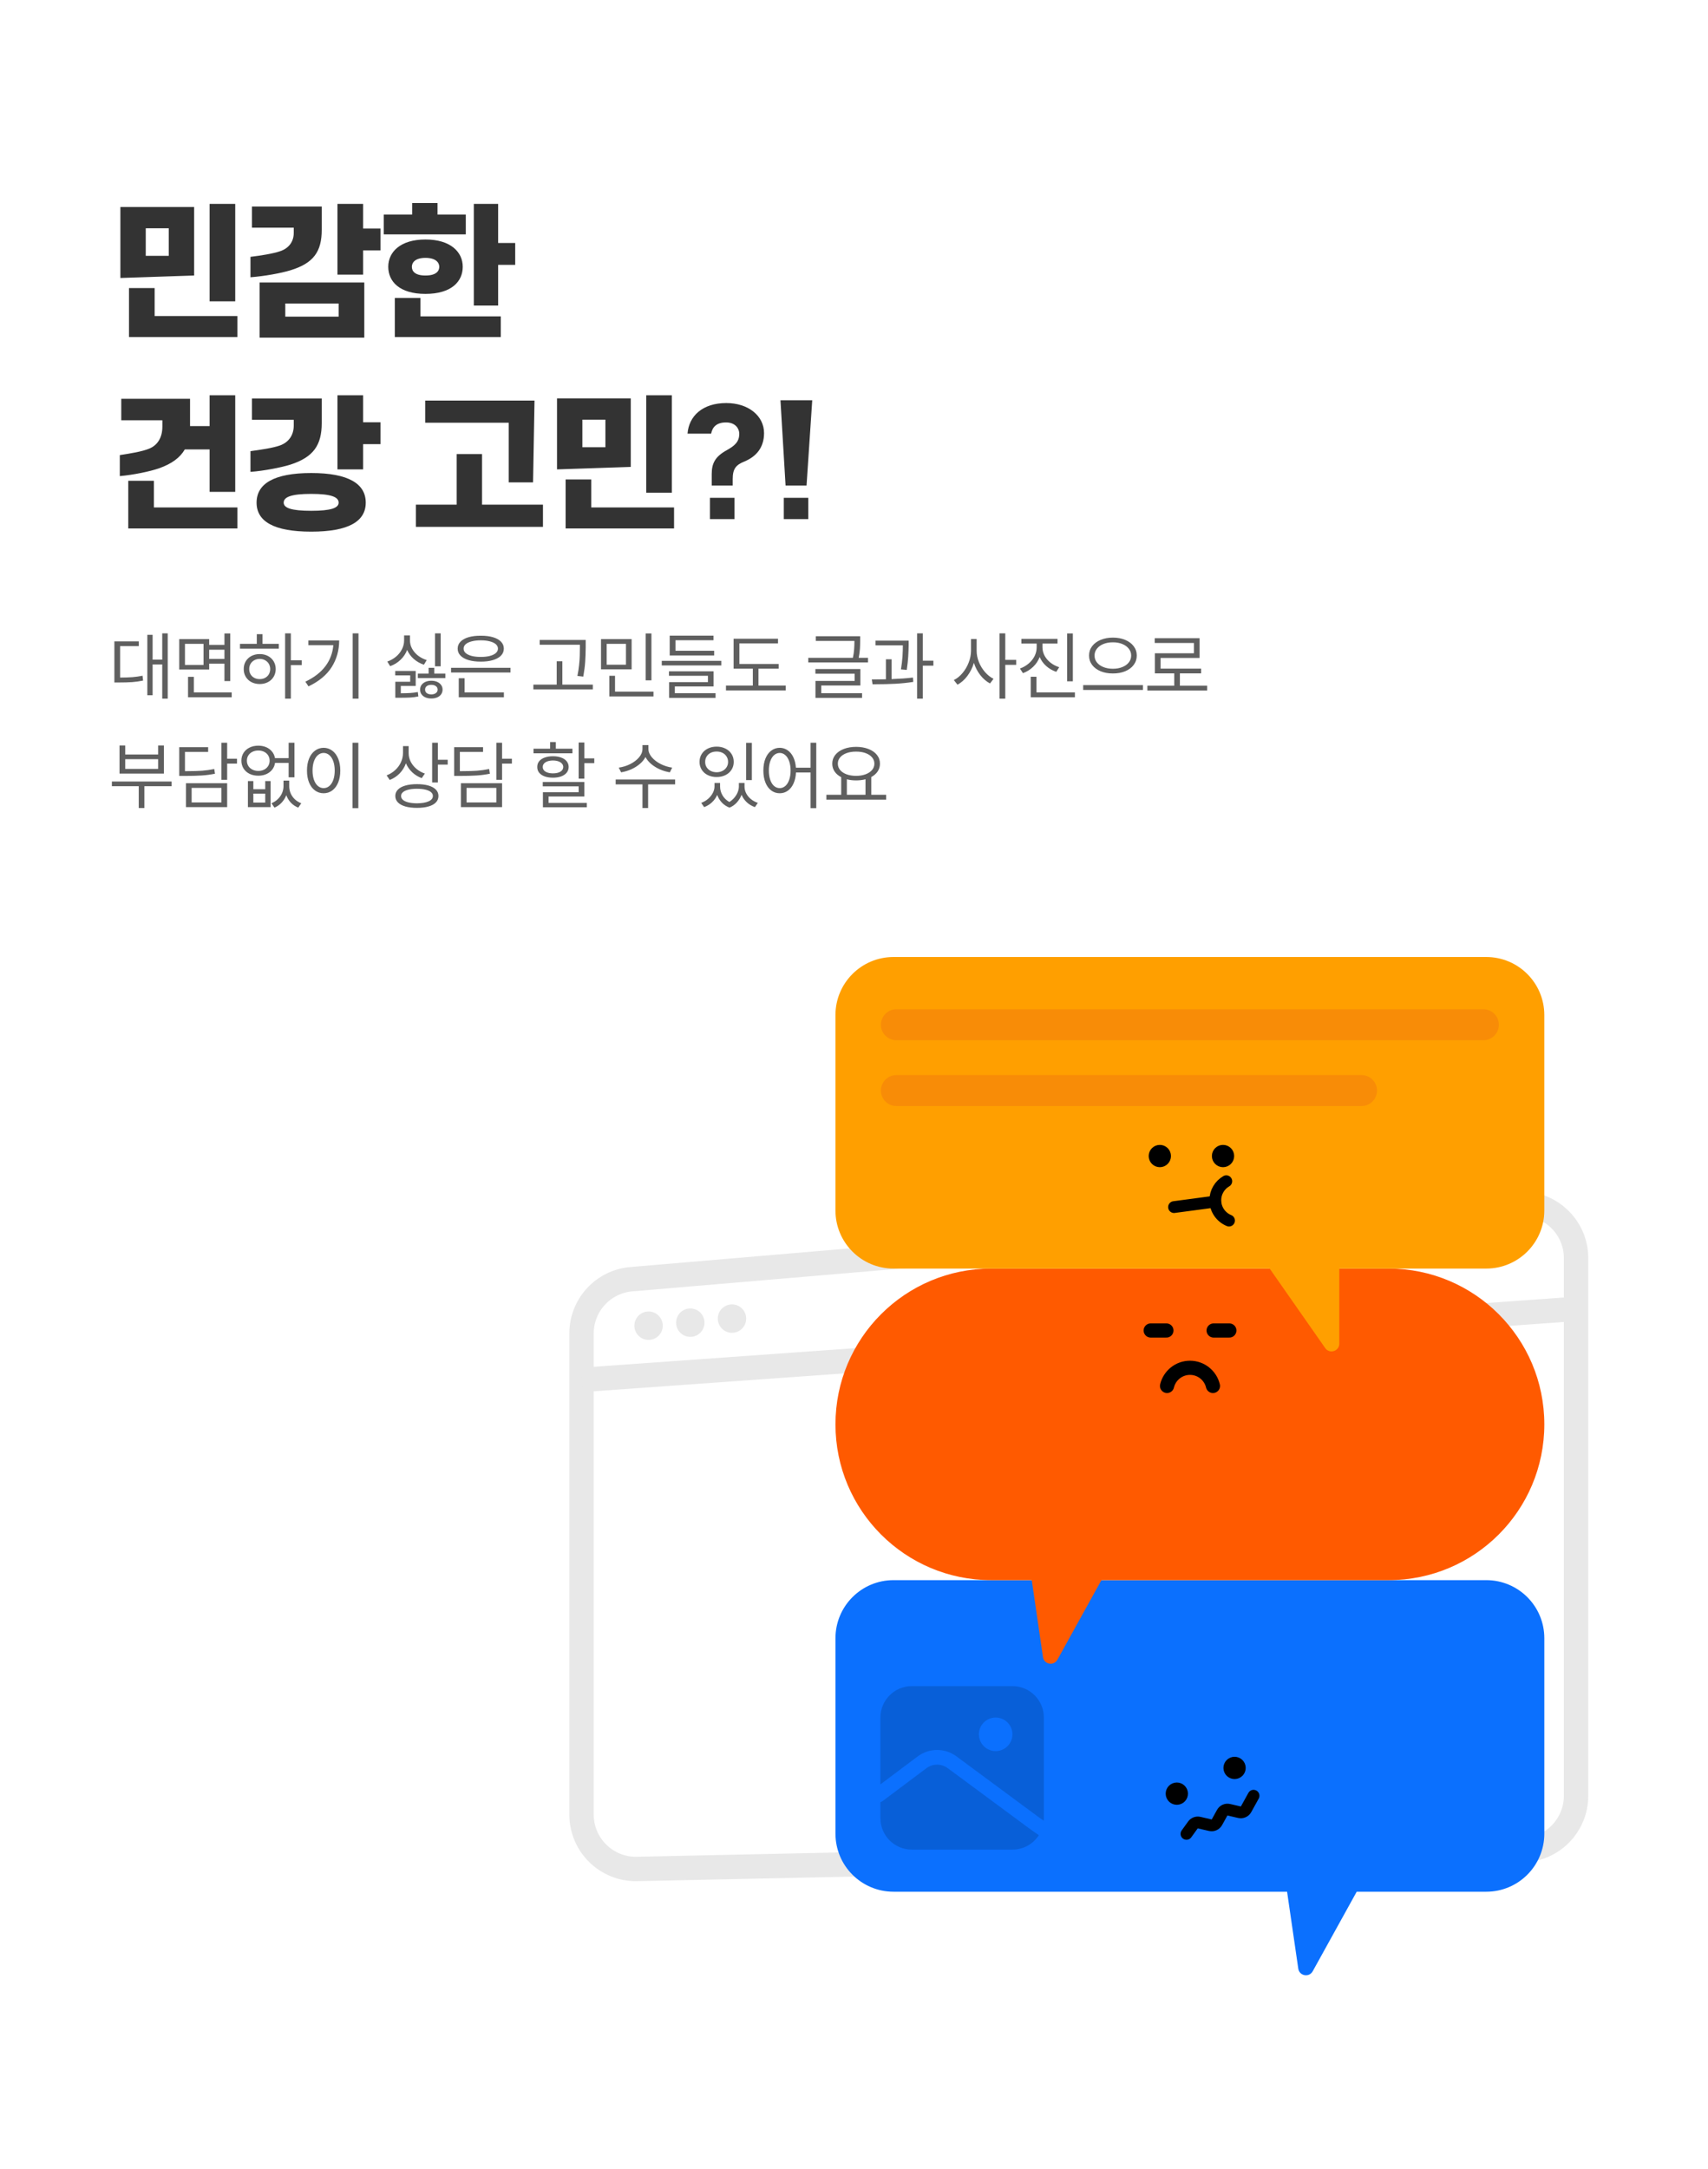 <svg width="375" height="476" viewBox="0 0 375 476" fill="none" xmlns="http://www.w3.org/2000/svg">
<rect width="375" height="476" fill="white"/>
<path d="M51.648 66.12H46.016V44.744H51.648V66.12ZM42.624 60.456L26.432 61V45.416H42.624V60.456ZM32 50.088V56.136H37.056V50.088H32ZM52.128 73.96H28.32V63.208H33.952V69.352H52.128V73.96ZM79.726 44.744V50.152H83.534V54.952H79.726V60.264H74.094V44.744H79.726ZM70.638 45.32V50.44C70.638 55.24 68.814 57.768 63.79 59.304C61.742 59.944 57.998 60.616 54.99 60.84V56.36C57.326 56.072 59.982 55.656 61.55 55.112C63.406 54.472 64.494 53.032 64.494 51.112V49.96H55.31V45.32H70.638ZM79.982 74.088H57.006V61.992H79.982V74.088ZM74.35 66.6H62.638V69.48H74.35V66.6ZM96.059 47.08H102.268V51.432H84.251V47.08H90.492V44.552H96.059V47.08ZM109.372 44.744V53.32H113.116V58.12H109.372V67.048H104.028V44.744H109.372ZM93.403 64.488C87.707 64.488 85.243 61.768 85.243 58.536C85.243 55.304 87.9 52.552 93.403 52.552C98.939 52.552 101.596 55.304 101.596 58.536C101.596 61.768 99.132 64.488 93.403 64.488ZM93.403 56.584C91.132 56.584 90.427 57.64 90.427 58.536C90.427 59.4 90.972 60.456 93.403 60.456C95.868 60.456 96.444 59.4 96.444 58.536C96.444 57.64 95.707 56.584 93.403 56.584ZM86.683 65.384H92.316V69.416H109.948V73.96H86.683V65.384ZM46.016 98.616H40.576C39.52 100.44 37.728 101.752 34.976 102.744C32.96 103.448 29.28 104.216 26.304 104.472V99.864C28.608 99.512 31.168 99.096 32.736 98.456C34.56 97.72 35.648 96.056 35.648 93.624V92.216H26.624V87.512H41.728V93.24V93.496H46.016V86.744H51.648V107.928H46.016V98.616ZM33.792 105.496V111.352H52.128V115.96H28.16V105.496H33.792ZM79.726 86.744V92.664H83.534V97.464H79.726V103H74.094V86.744H79.726ZM70.638 87.448V92.824C70.638 97.688 68.814 100.312 63.79 101.944C61.742 102.584 57.998 103.32 54.99 103.544V99C57.326 98.68 59.982 98.296 61.55 97.72C63.406 97.016 64.494 95.48 64.494 93.368V92.12H55.31V87.448H70.638ZM68.334 103.8C76.526 103.8 80.302 106.168 80.302 110.296C80.302 114.424 76.494 116.664 68.334 116.664C60.142 116.664 56.334 114.424 56.334 110.296C56.334 106.168 60.11 103.8 68.334 103.8ZM68.334 112.088C72.718 112.088 74.35 111.448 74.35 110.296C74.35 109.08 72.75 108.376 68.334 108.376C63.886 108.376 62.286 109.08 62.286 110.296C62.286 111.448 63.918 112.088 68.334 112.088ZM117.035 105.848H111.69V92.76H93.355V87.896H117.354L117.035 105.848ZM105.834 99.64V110.744H119.21V115.608H91.306V110.744H100.266V99.64H105.834ZM147.512 108.12H141.88V86.744H147.512V108.12ZM138.488 102.456L122.296 103V87.416H138.488V102.456ZM127.864 92.088V98.136H132.92V92.088H127.864ZM147.992 115.96H124.184V105.208H129.816V111.352H147.992V115.96ZM160.87 106.552H156.262V104.024C156.262 101.688 156.998 100.216 159.526 98.808C161.318 97.816 162.31 96.952 162.31 95.16C162.31 94.168 161.574 92.696 159.398 92.696C157.222 92.696 156.39 93.816 156.134 95.16H150.95C151.238 91.32 154.214 88.44 159.462 88.44C164.262 88.44 167.75 91.224 167.75 95.032C167.75 98.2 166.054 100.184 163.43 101.272C161.606 102.008 160.87 102.84 160.87 105.112V106.552ZM161.254 113.912H155.878V109.24H161.254V113.912ZM177.082 106.552H172.474L171.354 87.832H178.33L177.082 106.552ZM177.466 113.912H172.09V109.24H177.466V113.912Z" fill="#333333"/>
<path d="M36.826 153.305H35.618V145.796H33.507V152.564H32.347V139.303H33.507V144.749H35.618V138.98H36.826V153.305ZM30.477 141.784H26.369V148.681C27.427 148.675 28.324 148.646 29.06 148.592C29.801 148.533 30.547 148.428 31.299 148.278L31.412 149.341C30.596 149.508 29.79 149.621 28.995 149.68C28.206 149.733 27.217 149.76 26.03 149.76H25.112V140.737H30.477V141.784ZM45.926 141.51H49.278V138.997H50.551V149.454H49.278V145.635H45.926V146.924H39.352V140.237H45.926V141.51ZM40.609 145.909H44.686V141.285H40.609V145.909ZM50.873 152.999H41.286V148.52H42.559V151.936H50.873V152.999ZM49.278 144.588V142.574H45.926V144.588H49.278ZM63.856 144.894H66.257V145.941H63.856V153.305H62.6V138.98H63.856V144.894ZM61.214 142.332H52.69V141.285H56.38V139.158H57.637V141.285H61.214V142.332ZM57.025 143.524C57.696 143.524 58.297 143.664 58.829 143.943C59.361 144.223 59.777 144.612 60.078 145.112C60.379 145.611 60.532 146.178 60.537 146.812C60.532 147.445 60.379 148.012 60.078 148.511C59.777 149.011 59.361 149.4 58.829 149.68C58.297 149.959 57.696 150.099 57.025 150.099C56.348 150.099 55.741 149.959 55.204 149.68C54.672 149.4 54.256 149.011 53.955 148.511C53.654 148.012 53.506 147.445 53.512 146.812C53.506 146.178 53.654 145.611 53.955 145.112C54.256 144.612 54.672 144.223 55.204 143.943C55.741 143.664 56.348 143.524 57.025 143.524ZM57.025 144.588C56.584 144.588 56.187 144.685 55.832 144.878C55.483 145.066 55.209 145.329 55.01 145.667C54.812 146.006 54.715 146.387 54.72 146.812C54.715 147.241 54.812 147.625 55.01 147.964C55.209 148.297 55.483 148.557 55.832 148.745C56.187 148.933 56.584 149.024 57.025 149.019C57.46 149.024 57.852 148.933 58.201 148.745C58.55 148.557 58.824 148.297 59.023 147.964C59.221 147.625 59.323 147.241 59.329 146.812C59.323 146.387 59.221 146.006 59.023 145.667C58.824 145.329 58.55 145.066 58.201 144.878C57.852 144.685 57.46 144.588 57.025 144.588ZM78.709 153.305H77.436V138.98H78.709V153.305ZM74.471 140.543C74.461 142.708 73.913 144.652 72.828 146.376C71.743 148.095 70.046 149.508 67.736 150.614L67.043 149.583C68.955 148.675 70.419 147.547 71.434 146.199C72.454 144.851 73.037 143.31 73.182 141.575H67.704V140.543H74.471ZM91.27 150.518H87.999V152.129C88.864 152.124 89.562 152.102 90.094 152.064C90.631 152.032 91.178 151.962 91.737 151.855L91.85 152.822C91.232 152.951 90.633 153.031 90.053 153.063C89.473 153.096 88.638 153.112 87.548 153.112H86.79V149.599H90.061V148.197H86.774V147.23H91.27V150.518ZM97.779 148.793H91.737V147.811H94.106V146.538H95.346V147.811H97.779V148.793ZM94.702 149.374C95.174 149.374 95.596 149.454 95.967 149.615C96.343 149.776 96.635 150.005 96.845 150.3C97.06 150.59 97.167 150.931 97.167 151.323C97.167 151.721 97.06 152.067 96.845 152.363C96.635 152.658 96.343 152.884 95.967 153.039C95.596 153.195 95.174 153.273 94.702 153.273C94.229 153.273 93.805 153.195 93.429 153.039C93.058 152.884 92.766 152.658 92.551 152.363C92.341 152.067 92.237 151.721 92.237 151.323C92.237 150.931 92.341 150.59 92.551 150.3C92.766 150.005 93.058 149.776 93.429 149.615C93.805 149.454 94.229 149.374 94.702 149.374ZM94.702 150.276C94.278 150.276 93.942 150.37 93.695 150.558C93.453 150.74 93.332 150.996 93.332 151.323C93.332 151.651 93.453 151.906 93.695 152.089C93.942 152.277 94.278 152.371 94.702 152.371C95.11 152.371 95.44 152.277 95.693 152.089C95.951 151.906 96.082 151.651 96.088 151.323C96.082 150.996 95.951 150.74 95.693 150.558C95.44 150.37 95.11 150.276 94.702 150.276ZM96.748 146.215H95.507V138.98H96.748V146.215ZM90.013 140.527C90.007 141.167 90.163 141.773 90.48 142.348C90.797 142.923 91.232 143.428 91.785 143.863C92.344 144.292 92.978 144.62 93.687 144.846L93.074 145.861C92.231 145.582 91.487 145.16 90.843 144.596C90.204 144.032 89.72 143.371 89.392 142.614C89.076 143.441 88.59 144.166 87.934 144.789C87.284 145.407 86.527 145.872 85.662 146.183L85.034 145.168C85.748 144.921 86.385 144.564 86.943 144.096C87.502 143.629 87.937 143.087 88.249 142.469C88.565 141.851 88.724 141.204 88.724 140.527V139.432H90.013V140.527ZM112.084 147.569H99.032V146.538H112.084V147.569ZM110.634 152.999H100.724V148.826H101.997V151.936H110.634V152.999ZM105.558 139.496C106.579 139.491 107.47 139.601 108.233 139.826C108.996 140.052 109.584 140.38 109.998 140.809C110.411 141.234 110.618 141.741 110.618 142.332C110.618 142.923 110.411 143.433 109.998 143.863C109.584 144.287 108.996 144.615 108.233 144.846C107.47 145.071 106.579 145.184 105.558 145.184C104.527 145.184 103.63 145.071 102.867 144.846C102.105 144.615 101.517 144.287 101.103 143.863C100.689 143.433 100.483 142.923 100.483 142.332C100.483 141.741 100.689 141.234 101.103 140.809C101.517 140.38 102.105 140.052 102.867 139.826C103.63 139.601 104.527 139.491 105.558 139.496ZM105.558 140.511C104.796 140.511 104.13 140.586 103.56 140.737C102.991 140.882 102.551 141.091 102.239 141.365C101.933 141.639 101.782 141.961 101.788 142.332C101.782 142.703 101.933 143.025 102.239 143.299C102.551 143.573 102.991 143.785 103.56 143.935C104.13 144.08 104.796 144.153 105.558 144.153C106.316 144.153 106.979 144.08 107.548 143.935C108.118 143.785 108.555 143.573 108.862 143.299C109.173 143.025 109.329 142.703 109.329 142.332C109.329 141.961 109.173 141.639 108.862 141.365C108.555 141.091 108.118 140.882 107.548 140.737C106.979 140.586 106.316 140.511 105.558 140.511ZM128.593 141.865V142.042C128.582 143.224 128.544 144.284 128.48 145.224C128.421 146.159 128.281 147.241 128.061 148.471L126.772 148.326C126.944 147.478 127.067 146.677 127.142 145.925C127.223 145.173 127.271 144.505 127.287 143.919C127.309 143.334 127.32 142.649 127.32 141.865V141.478H118.49V140.431H128.593V141.865ZM130.156 151.275H117.104V150.228H122.228V145.104H123.469V150.228H130.156V151.275ZM138.676 146.876H131.956V140.237H138.676V146.876ZM133.197 145.861H137.435V141.285H133.197V145.861ZM143.026 149.293H141.769V138.997H143.026V149.293ZM143.477 152.822H133.777V148.294H135.034V151.774H143.477V152.822ZM158.362 146.022H145.294V145.007H158.362V146.022ZM156.799 143.831H147.035V139.48H156.654V140.495H148.308V142.799H156.799V143.831ZM156.67 150.63H148.162V152.113H157.105V153.144H146.906V149.68H155.43V148.294H146.873V147.311H156.67V150.63ZM170.959 146.731H166.528V150.437H172.506V151.5H159.39V150.437H165.287V146.731H161.065V140.157H170.814V141.188H162.338V145.7H170.959V146.731ZM188.853 140.527C188.853 141.22 188.834 141.851 188.797 142.421C188.759 142.99 188.67 143.632 188.531 144.346H190.577V145.361H177.461V144.346H187.258C187.403 143.637 187.494 143.001 187.532 142.437C187.575 141.867 187.596 141.269 187.596 140.64H179.121V139.609H188.853V140.527ZM188.901 150.421H180.313V152.113H189.272V153.144H179.04V149.422H187.645V147.827H179.024V146.812H188.901V150.421ZM199.5 141.317V141.542C199.489 142.396 199.457 143.248 199.403 144.096C199.35 144.94 199.242 145.909 199.081 147.005L197.808 146.892C197.98 145.829 198.093 144.878 198.147 144.04C198.2 143.197 198.227 142.386 198.227 141.607H192.217V140.576H199.5V141.317ZM195.746 149.019C197.513 148.955 199.081 148.842 200.451 148.681L200.515 149.631C199.264 149.83 197.945 149.967 196.559 150.042C195.174 150.112 193.737 150.147 192.249 150.147H191.572L191.411 149.1C192.781 149.089 193.812 149.075 194.505 149.059V144.668H195.746V149.019ZM202.61 144.975H204.93V146.07H202.61V153.305H201.353V138.98H202.61V144.975ZM214.429 142.832C214.429 143.653 214.596 144.475 214.929 145.297C215.262 146.113 215.71 146.844 216.274 147.488C216.844 148.133 217.464 148.622 218.135 148.955L217.362 149.97C216.572 149.556 215.863 148.949 215.235 148.149C214.612 147.349 214.142 146.452 213.825 145.458C213.508 146.516 213.03 147.472 212.391 148.326C211.752 149.175 211.029 149.814 210.224 150.244L209.418 149.229C210.111 148.89 210.742 148.383 211.311 147.706C211.886 147.024 212.34 146.256 212.673 145.402C213.011 144.542 213.183 143.686 213.189 142.832V140.221H214.429V142.832ZM220.714 144.797H223.114V145.893H220.714V153.305H219.457V138.98H220.714V144.797ZM228.879 142.058C228.879 142.692 229.035 143.302 229.346 143.887C229.658 144.467 230.093 144.977 230.652 145.418C231.21 145.853 231.844 146.183 232.553 146.409L231.908 147.424C231.07 147.139 230.335 146.715 229.701 146.151C229.067 145.587 228.589 144.926 228.267 144.169C227.955 144.985 227.477 145.702 226.833 146.32C226.194 146.938 225.447 147.402 224.593 147.714L223.932 146.699C224.641 146.446 225.275 146.084 225.834 145.611C226.392 145.138 226.827 144.596 227.139 143.984C227.45 143.366 227.606 142.724 227.606 142.058V141.22H224.255V140.189H232.182V141.22H228.879V142.058ZM235.55 149.502H234.293V138.997H235.55V149.502ZM236.001 152.999H226.301V148.503H227.558V151.936H236.001V152.999ZM244.344 139.915C245.338 139.915 246.232 140.079 247.027 140.406C247.822 140.734 248.445 141.196 248.896 141.792C249.353 142.388 249.581 143.073 249.581 143.847C249.581 144.625 249.353 145.316 248.896 145.917C248.445 146.513 247.822 146.975 247.027 147.303C246.232 147.625 245.338 147.784 244.344 147.778C243.35 147.784 242.456 147.625 241.661 147.303C240.866 146.975 240.24 146.513 239.784 145.917C239.333 145.316 239.107 144.625 239.107 143.847C239.107 143.073 239.333 142.388 239.784 141.792C240.24 141.196 240.866 140.734 241.661 140.406C242.456 140.079 243.35 139.915 244.344 139.915ZM244.344 140.946C243.581 140.941 242.891 141.062 242.273 141.309C241.661 141.556 241.18 141.902 240.831 142.348C240.482 142.789 240.31 143.288 240.316 143.847C240.31 144.416 240.482 144.921 240.831 145.361C241.18 145.802 241.661 146.143 242.273 146.385C242.891 146.626 243.581 146.747 244.344 146.747C245.101 146.747 245.783 146.626 246.39 146.385C247.003 146.143 247.483 145.802 247.832 145.361C248.182 144.921 248.356 144.416 248.356 143.847C248.356 143.288 248.182 142.789 247.832 142.348C247.483 141.902 247.003 141.556 246.39 141.309C245.783 141.062 245.101 140.941 244.344 140.946ZM250.934 151.404H237.818V150.34H250.934V151.404ZM265.03 151.533H251.913V150.469H257.811V147.762H253.557V143.347H262.129V141.091H253.525V140.044H263.37V144.378H254.814V146.715H263.708V147.762H259.052V150.469H265.03V151.533ZM37.68 172.52H31.702V177.305H30.461V172.52H24.564V171.488H37.68V172.52ZM27.497 165.559H34.715V163.577H35.988V169.748H26.24V163.577H27.497V165.559ZM34.715 168.717V166.59H27.497V168.717H34.715ZM49.874 166.493H52.033V167.557H49.874V171.118H48.617V162.98H49.874V166.493ZM45.701 164.995H40.609V169.216H41.141C42.441 169.216 43.525 169.184 44.395 169.12C45.271 169.05 46.152 168.926 47.038 168.749L47.199 169.78C46.233 169.974 45.266 170.103 44.299 170.167C43.332 170.231 42.054 170.264 40.464 170.264H39.352V163.963H45.701V164.995ZM49.874 177.112H40.834V171.859H49.874V177.112ZM42.075 176.081H48.617V172.89H42.075V176.081ZM55.623 173.18H58.233V171.392H59.409V177.112H54.43V171.392H55.623V173.18ZM58.233 176.113V174.147H55.623V176.113H58.233ZM63.502 172.52C63.497 173.035 63.593 173.54 63.792 174.034C63.996 174.523 64.297 174.963 64.694 175.355C65.097 175.748 65.581 176.048 66.145 176.258L65.484 177.225C64.845 176.967 64.302 176.602 63.856 176.129C63.416 175.656 63.083 175.111 62.858 174.493C62.621 175.1 62.283 175.64 61.842 176.113C61.402 176.591 60.876 176.961 60.263 177.225L59.603 176.258C60.161 176.027 60.639 175.713 61.037 175.315C61.434 174.918 61.735 174.477 61.939 173.994C62.143 173.505 62.245 173.014 62.245 172.52V171.295H63.502V172.52ZM56.718 163.625C57.352 163.625 57.929 163.738 58.45 163.963C58.971 164.189 59.398 164.511 59.731 164.93C60.07 165.344 60.285 165.822 60.376 166.364H63.373V162.98H64.646V170.57H63.373V167.412H60.384C60.303 167.97 60.094 168.462 59.756 168.886C59.423 169.31 58.993 169.638 58.467 169.869C57.94 170.1 57.358 170.215 56.718 170.215C55.999 170.215 55.357 170.078 54.793 169.804C54.229 169.525 53.788 169.136 53.471 168.636C53.155 168.131 52.996 167.557 52.996 166.912C52.996 166.273 53.155 165.704 53.471 165.204C53.788 164.705 54.229 164.318 54.793 164.044C55.357 163.765 55.999 163.625 56.718 163.625ZM56.718 164.688C56.235 164.688 55.803 164.782 55.421 164.97C55.04 165.158 54.742 165.422 54.527 165.76C54.312 166.098 54.205 166.482 54.205 166.912C54.205 167.347 54.312 167.737 54.527 168.08C54.742 168.419 55.04 168.685 55.421 168.878C55.803 169.071 56.235 169.168 56.718 169.168C57.196 169.168 57.623 169.071 57.999 168.878C58.375 168.685 58.668 168.419 58.877 168.08C59.092 167.737 59.2 167.347 59.2 166.912C59.2 166.482 59.092 166.098 58.877 165.76C58.668 165.422 58.375 165.158 57.999 164.97C57.623 164.782 57.196 164.688 56.718 164.688ZM78.677 177.337H77.404V162.98H78.677V177.337ZM71.055 164.092C71.764 164.098 72.395 164.307 72.949 164.721C73.502 165.129 73.934 165.709 74.246 166.461C74.557 167.213 74.713 168.088 74.713 169.087C74.713 170.086 74.557 170.962 74.246 171.714C73.934 172.466 73.502 173.046 72.949 173.454C72.395 173.862 71.764 174.066 71.055 174.066C70.346 174.066 69.713 173.862 69.154 173.454C68.601 173.046 68.168 172.466 67.857 171.714C67.551 170.962 67.398 170.086 67.398 169.087C67.398 168.088 67.551 167.213 67.857 166.461C68.168 165.709 68.601 165.129 69.154 164.721C69.707 164.307 70.341 164.098 71.055 164.092ZM71.055 165.22C70.577 165.226 70.153 165.389 69.782 165.712C69.417 166.029 69.132 166.48 68.928 167.065C68.724 167.645 68.622 168.319 68.622 169.087C68.622 169.855 68.724 170.532 68.928 171.118C69.132 171.698 69.42 172.146 69.79 172.463C70.161 172.78 70.583 172.938 71.055 172.938C71.528 172.938 71.95 172.78 72.32 172.463C72.691 172.146 72.978 171.698 73.182 171.118C73.386 170.532 73.488 169.855 73.488 169.087C73.488 168.319 73.386 167.645 73.182 167.065C72.978 166.48 72.691 166.029 72.32 165.712C71.955 165.389 71.533 165.226 71.055 165.22ZM89.723 165.301C89.723 165.94 89.873 166.558 90.174 167.154C90.48 167.745 90.902 168.266 91.439 168.717C91.981 169.168 92.596 169.512 93.284 169.748L92.591 170.747C91.802 170.457 91.106 170.03 90.504 169.466C89.903 168.897 89.444 168.239 89.127 167.492C88.82 168.341 88.359 169.082 87.741 169.716C87.123 170.35 86.398 170.828 85.566 171.15L84.889 170.135C85.598 169.866 86.221 169.485 86.758 168.991C87.3 168.497 87.722 167.925 88.023 167.275C88.324 166.619 88.477 165.929 88.482 165.204V163.722H89.723V165.301ZM96.136 166.719H98.295V167.782H96.136V171.698H94.879V162.98H96.136V166.719ZM91.544 172.068C92.521 172.068 93.365 172.17 94.073 172.375C94.782 172.579 95.325 172.877 95.701 173.269C96.077 173.656 96.265 174.12 96.265 174.663C96.265 175.216 96.077 175.688 95.701 176.081C95.325 176.473 94.782 176.768 94.073 176.967C93.37 177.171 92.527 177.273 91.544 177.273C90.561 177.273 89.712 177.171 88.998 176.967C88.289 176.763 87.744 176.465 87.362 176.073C86.981 175.686 86.79 175.216 86.79 174.663C86.79 174.12 86.981 173.656 87.362 173.269C87.744 172.877 88.291 172.579 89.006 172.375C89.72 172.17 90.566 172.068 91.544 172.068ZM91.544 173.083C90.829 173.083 90.209 173.148 89.683 173.277C89.156 173.4 88.753 173.583 88.474 173.825C88.195 174.061 88.058 174.34 88.063 174.663C88.058 174.996 88.195 175.283 88.474 175.525C88.753 175.766 89.153 175.949 89.674 176.073C90.201 176.201 90.824 176.269 91.544 176.274C92.639 176.263 93.496 176.118 94.114 175.839C94.731 175.56 95.04 175.167 95.04 174.663C95.04 174.335 94.901 174.053 94.621 173.817C94.342 173.58 93.939 173.4 93.413 173.277C92.886 173.148 92.263 173.083 91.544 173.083ZM110.231 166.493H112.39V167.557H110.231V171.118H108.974V162.98H110.231V166.493ZM106.058 164.995H100.966V169.216H101.498C102.798 169.216 103.883 169.184 104.753 169.12C105.628 169.05 106.509 168.926 107.395 168.749L107.556 169.78C106.59 169.974 105.623 170.103 104.656 170.167C103.689 170.231 102.411 170.264 100.821 170.264H99.709V163.963H106.058V164.995ZM110.231 177.112H101.192V171.859H110.231V177.112ZM102.432 176.081H108.974V172.89H102.432V176.081ZM128.303 166.413H130.478V167.46H128.303V170.86H127.046V162.932H128.303V166.413ZM128.303 174.775H120.439V176.177H128.834V177.144H119.199V173.841H127.046V172.552H119.166V171.601H128.303V174.775ZM125.676 165.301H117.136V164.286H120.778V162.835H122.034V164.286H125.676V165.301ZM121.406 165.945C122.094 165.945 122.695 166.042 123.211 166.235C123.732 166.423 124.135 166.695 124.419 167.049C124.704 167.404 124.849 167.82 124.854 168.298C124.849 168.776 124.704 169.192 124.419 169.547C124.135 169.901 123.732 170.175 123.211 170.368C122.695 170.556 122.094 170.65 121.406 170.65C120.713 170.65 120.104 170.556 119.577 170.368C119.056 170.175 118.653 169.901 118.369 169.547C118.089 169.192 117.952 168.776 117.958 168.298C117.952 167.82 118.089 167.404 118.369 167.049C118.653 166.695 119.056 166.423 119.577 166.235C120.104 166.042 120.713 165.945 121.406 165.945ZM121.406 166.88C120.96 166.88 120.565 166.939 120.222 167.057C119.883 167.175 119.62 167.342 119.432 167.557C119.25 167.771 119.161 168.019 119.166 168.298C119.161 168.583 119.25 168.832 119.432 169.047C119.62 169.257 119.883 169.418 120.222 169.531C120.56 169.643 120.955 169.7 121.406 169.7C122.088 169.7 122.633 169.576 123.042 169.329C123.45 169.077 123.657 168.733 123.662 168.298C123.657 168.013 123.56 167.766 123.372 167.557C123.184 167.342 122.921 167.175 122.582 167.057C122.244 166.939 121.852 166.88 121.406 166.88ZM142.362 164.318C142.362 164.962 142.611 165.58 143.111 166.171C143.616 166.762 144.271 167.259 145.077 167.661C145.882 168.064 146.718 168.325 147.582 168.443L147.067 169.474C146.315 169.351 145.587 169.136 144.883 168.83C144.18 168.518 143.551 168.131 142.998 167.669C142.445 167.202 142.018 166.684 141.717 166.115C141.422 166.684 140.995 167.202 140.436 167.669C139.883 168.131 139.255 168.518 138.551 168.83C137.847 169.136 137.12 169.351 136.368 169.474L135.852 168.443C136.722 168.325 137.557 168.067 138.358 167.669C139.158 167.267 139.808 166.772 140.307 166.187C140.807 165.596 141.057 164.973 141.057 164.318V163.496H142.362V164.318ZM148.227 172.117H142.297V177.305H141.057V172.117H135.175V171.053H148.227V172.117ZM158.097 172.6C158.097 173.261 158.271 173.897 158.62 174.51C158.975 175.122 159.48 175.613 160.135 175.984C160.57 175.71 160.946 175.382 161.263 175.001C161.58 174.614 161.819 174.214 161.98 173.801C162.141 173.382 162.222 172.981 162.222 172.6V171.811H163.462V172.6C163.462 173.094 163.578 173.578 163.809 174.05C164.045 174.518 164.384 174.939 164.824 175.315C165.264 175.686 165.783 175.973 166.379 176.177L165.75 177.112C165.047 176.865 164.445 176.505 163.946 176.032C163.446 175.56 163.07 175.017 162.818 174.405C162.582 175.017 162.24 175.573 161.795 176.073C161.349 176.572 160.809 176.956 160.175 177.225C159.504 176.967 158.94 176.594 158.483 176.105C158.032 175.621 157.694 175.065 157.468 174.437C157.205 175.033 156.829 175.565 156.34 176.032C155.852 176.5 155.271 176.859 154.6 177.112L153.956 176.177C154.541 175.957 155.051 175.656 155.486 175.275C155.927 174.888 156.265 174.461 156.501 173.994C156.743 173.527 156.867 173.062 156.872 172.6V171.811H158.097V172.6ZM165.074 171.182H163.817V162.997H165.074V171.182ZM157.339 163.834C158.059 163.834 158.704 163.977 159.273 164.261C159.842 164.541 160.288 164.936 160.61 165.446C160.933 165.951 161.094 166.531 161.094 167.186C161.094 167.831 160.933 168.405 160.61 168.91C160.288 169.415 159.842 169.807 159.273 170.086C158.704 170.366 158.059 170.505 157.339 170.505C156.62 170.505 155.975 170.366 155.406 170.086C154.836 169.807 154.391 169.415 154.068 168.91C153.746 168.405 153.585 167.831 153.585 167.186C153.585 166.531 153.746 165.951 154.068 165.446C154.391 164.936 154.836 164.541 155.406 164.261C155.975 163.977 156.62 163.834 157.339 163.834ZM157.339 164.914C156.856 164.909 156.421 165.003 156.034 165.196C155.653 165.389 155.355 165.661 155.14 166.01C154.925 166.354 154.82 166.746 154.826 167.186C154.82 167.621 154.925 168.01 155.14 168.354C155.355 168.698 155.653 168.967 156.034 169.16C156.421 169.353 156.856 169.453 157.339 169.458C157.817 169.453 158.247 169.353 158.628 169.16C159.01 168.967 159.308 168.698 159.523 168.354C159.743 168.01 159.853 167.621 159.853 167.186C159.853 166.746 159.743 166.354 159.523 166.01C159.308 165.661 159.01 165.389 158.628 165.196C158.247 165.003 157.817 164.909 157.339 164.914ZM171.193 164.092C171.837 164.098 172.415 164.278 172.925 164.632C173.441 164.987 173.857 165.491 174.174 166.147C174.491 166.802 174.681 167.573 174.746 168.459H177.96V162.98H179.217V177.337H177.96V169.506H174.762C174.714 170.43 174.534 171.236 174.222 171.923C173.911 172.611 173.492 173.14 172.965 173.51C172.444 173.881 171.854 174.066 171.193 174.066C170.495 174.066 169.872 173.862 169.324 173.454C168.781 173.046 168.357 172.466 168.051 171.714C167.75 170.962 167.6 170.086 167.6 169.087C167.6 168.088 167.75 167.213 168.051 166.461C168.357 165.709 168.781 165.129 169.324 164.721C169.866 164.307 170.489 164.098 171.193 164.092ZM171.193 165.22C170.726 165.226 170.309 165.389 169.944 165.712C169.584 166.029 169.305 166.48 169.106 167.065C168.907 167.645 168.808 168.319 168.808 169.087C168.808 169.855 168.907 170.532 169.106 171.118C169.305 171.698 169.584 172.146 169.944 172.463C170.309 172.78 170.726 172.938 171.193 172.938C171.655 172.938 172.066 172.78 172.426 172.463C172.791 172.146 173.073 171.698 173.271 171.118C173.476 170.532 173.578 169.855 173.578 169.087C173.578 168.319 173.476 167.645 173.271 167.065C173.073 166.48 172.793 166.029 172.434 165.712C172.074 165.389 171.66 165.226 171.193 165.22ZM194.553 175.468H181.437V174.405H184.692V170.538C184.069 170.215 183.586 169.802 183.242 169.297C182.898 168.787 182.726 168.212 182.726 167.573C182.726 166.842 182.949 166.2 183.395 165.647C183.841 165.089 184.458 164.656 185.248 164.35C186.043 164.044 186.948 163.888 187.963 163.883C188.978 163.888 189.88 164.044 190.67 164.35C191.465 164.656 192.085 165.089 192.531 165.647C192.977 166.2 193.2 166.842 193.2 167.573C193.2 168.201 193.033 168.768 192.7 169.273C192.367 169.772 191.9 170.183 191.298 170.505V174.405H194.553V175.468ZM187.963 164.93C187.184 164.925 186.491 165.032 185.884 165.252C185.277 165.473 184.802 165.784 184.458 166.187C184.12 166.584 183.951 167.046 183.951 167.573C183.951 168.099 184.12 168.566 184.458 168.975C184.802 169.377 185.277 169.692 185.884 169.917C186.491 170.137 187.184 170.248 187.963 170.248C188.736 170.248 189.427 170.135 190.034 169.909C190.64 169.684 191.116 169.369 191.46 168.967C191.803 168.564 191.975 168.099 191.975 167.573C191.975 167.046 191.803 166.584 191.46 166.187C191.116 165.784 190.64 165.473 190.034 165.252C189.427 165.032 188.736 164.925 187.963 164.93ZM190.025 174.405V170.997C189.386 171.163 188.699 171.247 187.963 171.247C187.222 171.247 186.545 171.166 185.933 171.005V174.405H190.025Z" fill="#5F5F5F"/>
<g clip-path="url(#clip0_1646_337)">
<path d="M127.679 292.591C127.679 286.391 132.425 281.225 138.602 280.7L333.088 264.183C340.052 263.592 346.031 269.085 346.031 276.074V394.053C346.031 400.545 340.841 405.846 334.351 405.983L139.865 410.113C133.177 410.255 127.679 404.872 127.679 398.182V292.591Z" stroke="#E8E8E8" stroke-width="5.358"/>
<path d="M127.808 302.789L346.128 287.201" stroke="#E8E8E8" stroke-width="5.358"/>
<circle cx="142.396" cy="290.902" r="3.117" fill="#E8E8E8"/>
<circle cx="151.557" cy="290.234" r="3.117" fill="#E8E8E8"/>
<circle cx="160.71" cy="289.344" r="3.117" fill="#E8E8E8"/>
<path d="M326.324 346.737H196.169C189.133 346.737 183.43 352.44 183.43 359.476V402.365C183.43 409.401 189.133 415.105 196.169 415.105H282.585L285.043 431.986C285.278 433.596 287.423 433.987 288.21 432.564L297.872 415.105H326.324C333.359 415.105 339.063 409.401 339.063 402.365V359.476C339.063 352.44 333.359 346.737 326.324 346.737Z" fill="#0B70FE"/>
<circle cx="258.377" cy="393.586" r="2.096" transform="rotate(-24 258.377 393.586)" fill="black" stroke="black" stroke-width="0.699"/>
<circle cx="271.057" cy="387.94" r="2.096" transform="rotate(-24 271.057 387.94)" fill="black" stroke="black" stroke-width="0.699"/>
<path d="M260.497 402.411L261.908 400.457C262.219 400.026 262.759 399.823 263.278 399.943L265.726 400.51C266.301 400.643 266.895 400.379 267.181 399.862L268.34 397.768C268.626 397.251 269.22 396.987 269.795 397.12L272.127 397.66C272.702 397.793 273.296 397.529 273.582 397.012L275.224 394.045" stroke="black" stroke-width="2.59" stroke-linecap="round"/>
<path fill-rule="evenodd" clip-rule="evenodd" d="M193.301 376.887C193.301 373.076 196.39 369.987 200.201 369.987H222.283C226.094 369.987 229.184 373.076 229.184 376.887V398.969C229.184 399.156 229.176 399.342 229.161 399.526L227.826 398.584L209.984 385.396C207.45 383.523 203.988 383.535 201.467 385.426L193.715 391.24L193.301 391.551V376.887ZM225.955 401.204L228.084 402.707C226.855 404.61 224.716 405.869 222.283 405.869H200.201C196.39 405.869 193.301 402.78 193.301 398.969V395.452C193.478 395.399 193.65 395.314 193.807 395.197L195.647 393.816L203.4 388.002C204.782 386.965 206.681 386.959 208.07 387.986L225.926 401.184L225.955 401.204ZM218.603 376.887C216.57 376.887 214.922 378.535 214.922 380.567C214.922 382.6 216.57 384.248 218.603 384.248C220.635 384.248 222.283 382.6 222.283 380.567C222.283 378.535 220.635 376.887 218.603 376.887Z" fill="#085FD8"/>
<path d="M304.879 278.368H217.614C198.734 278.368 183.43 293.673 183.43 312.552C183.43 331.432 198.734 346.737 217.614 346.737H226.531L228.99 363.618C229.224 365.228 231.369 365.619 232.157 364.196L241.819 346.737H304.879C323.758 346.737 339.063 331.432 339.063 312.552C339.063 293.673 323.758 278.368 304.879 278.368Z" fill="#FF5A00"/>
<path d="M252.641 291.954H256.094" stroke="black" stroke-width="3.108" stroke-linecap="round"/>
<path d="M266.456 291.954H269.909" stroke="black" stroke-width="3.108" stroke-linecap="round"/>
<path d="M256.229 304.122C256.77 301.84 258.822 300.141 261.27 300.141C263.718 300.141 265.769 301.84 266.31 304.122" stroke="black" stroke-width="3.108" stroke-linecap="round"/>
<path d="M326.322 210H196.167C189.131 210 183.428 215.704 183.428 222.739V265.629C183.428 272.665 189.131 278.368 196.167 278.368H278.761L290.958 295.816C291.909 297.178 294.048 296.504 294.048 294.843V278.368H326.322C333.357 278.368 339.061 272.665 339.061 265.629V222.739C339.061 215.704 333.357 210 326.322 210Z" fill="#FF9F00"/>
<circle cx="254.646" cy="253.672" r="2.096" fill="black" stroke="black" stroke-width="0.699"/>
<circle cx="268.523" cy="253.672" r="2.096" fill="black" stroke="black" stroke-width="0.699"/>
<path d="M269.236 259.202C267.797 260.034 266.829 261.589 266.829 263.371C266.829 265.391 268.073 267.12 269.837 267.834" stroke="black" stroke-width="2.59" stroke-linecap="round"/>
<path d="M257.765 264.875L266.789 263.672" stroke="black" stroke-width="2.59" stroke-linecap="round"/>
<path d="M196.803 224.863H325.683" stroke="#F88C07" stroke-width="6.794" stroke-linecap="round"/>
<path d="M196.803 239.301H298.93" stroke="#F88C07" stroke-width="6.794" stroke-linecap="round"/>
</g>
<defs>
<clipPath id="clip0_1646_337">
<rect width="226" height="226" fill="white" transform="translate(125 210)"/>
</clipPath>
</defs>
</svg>
